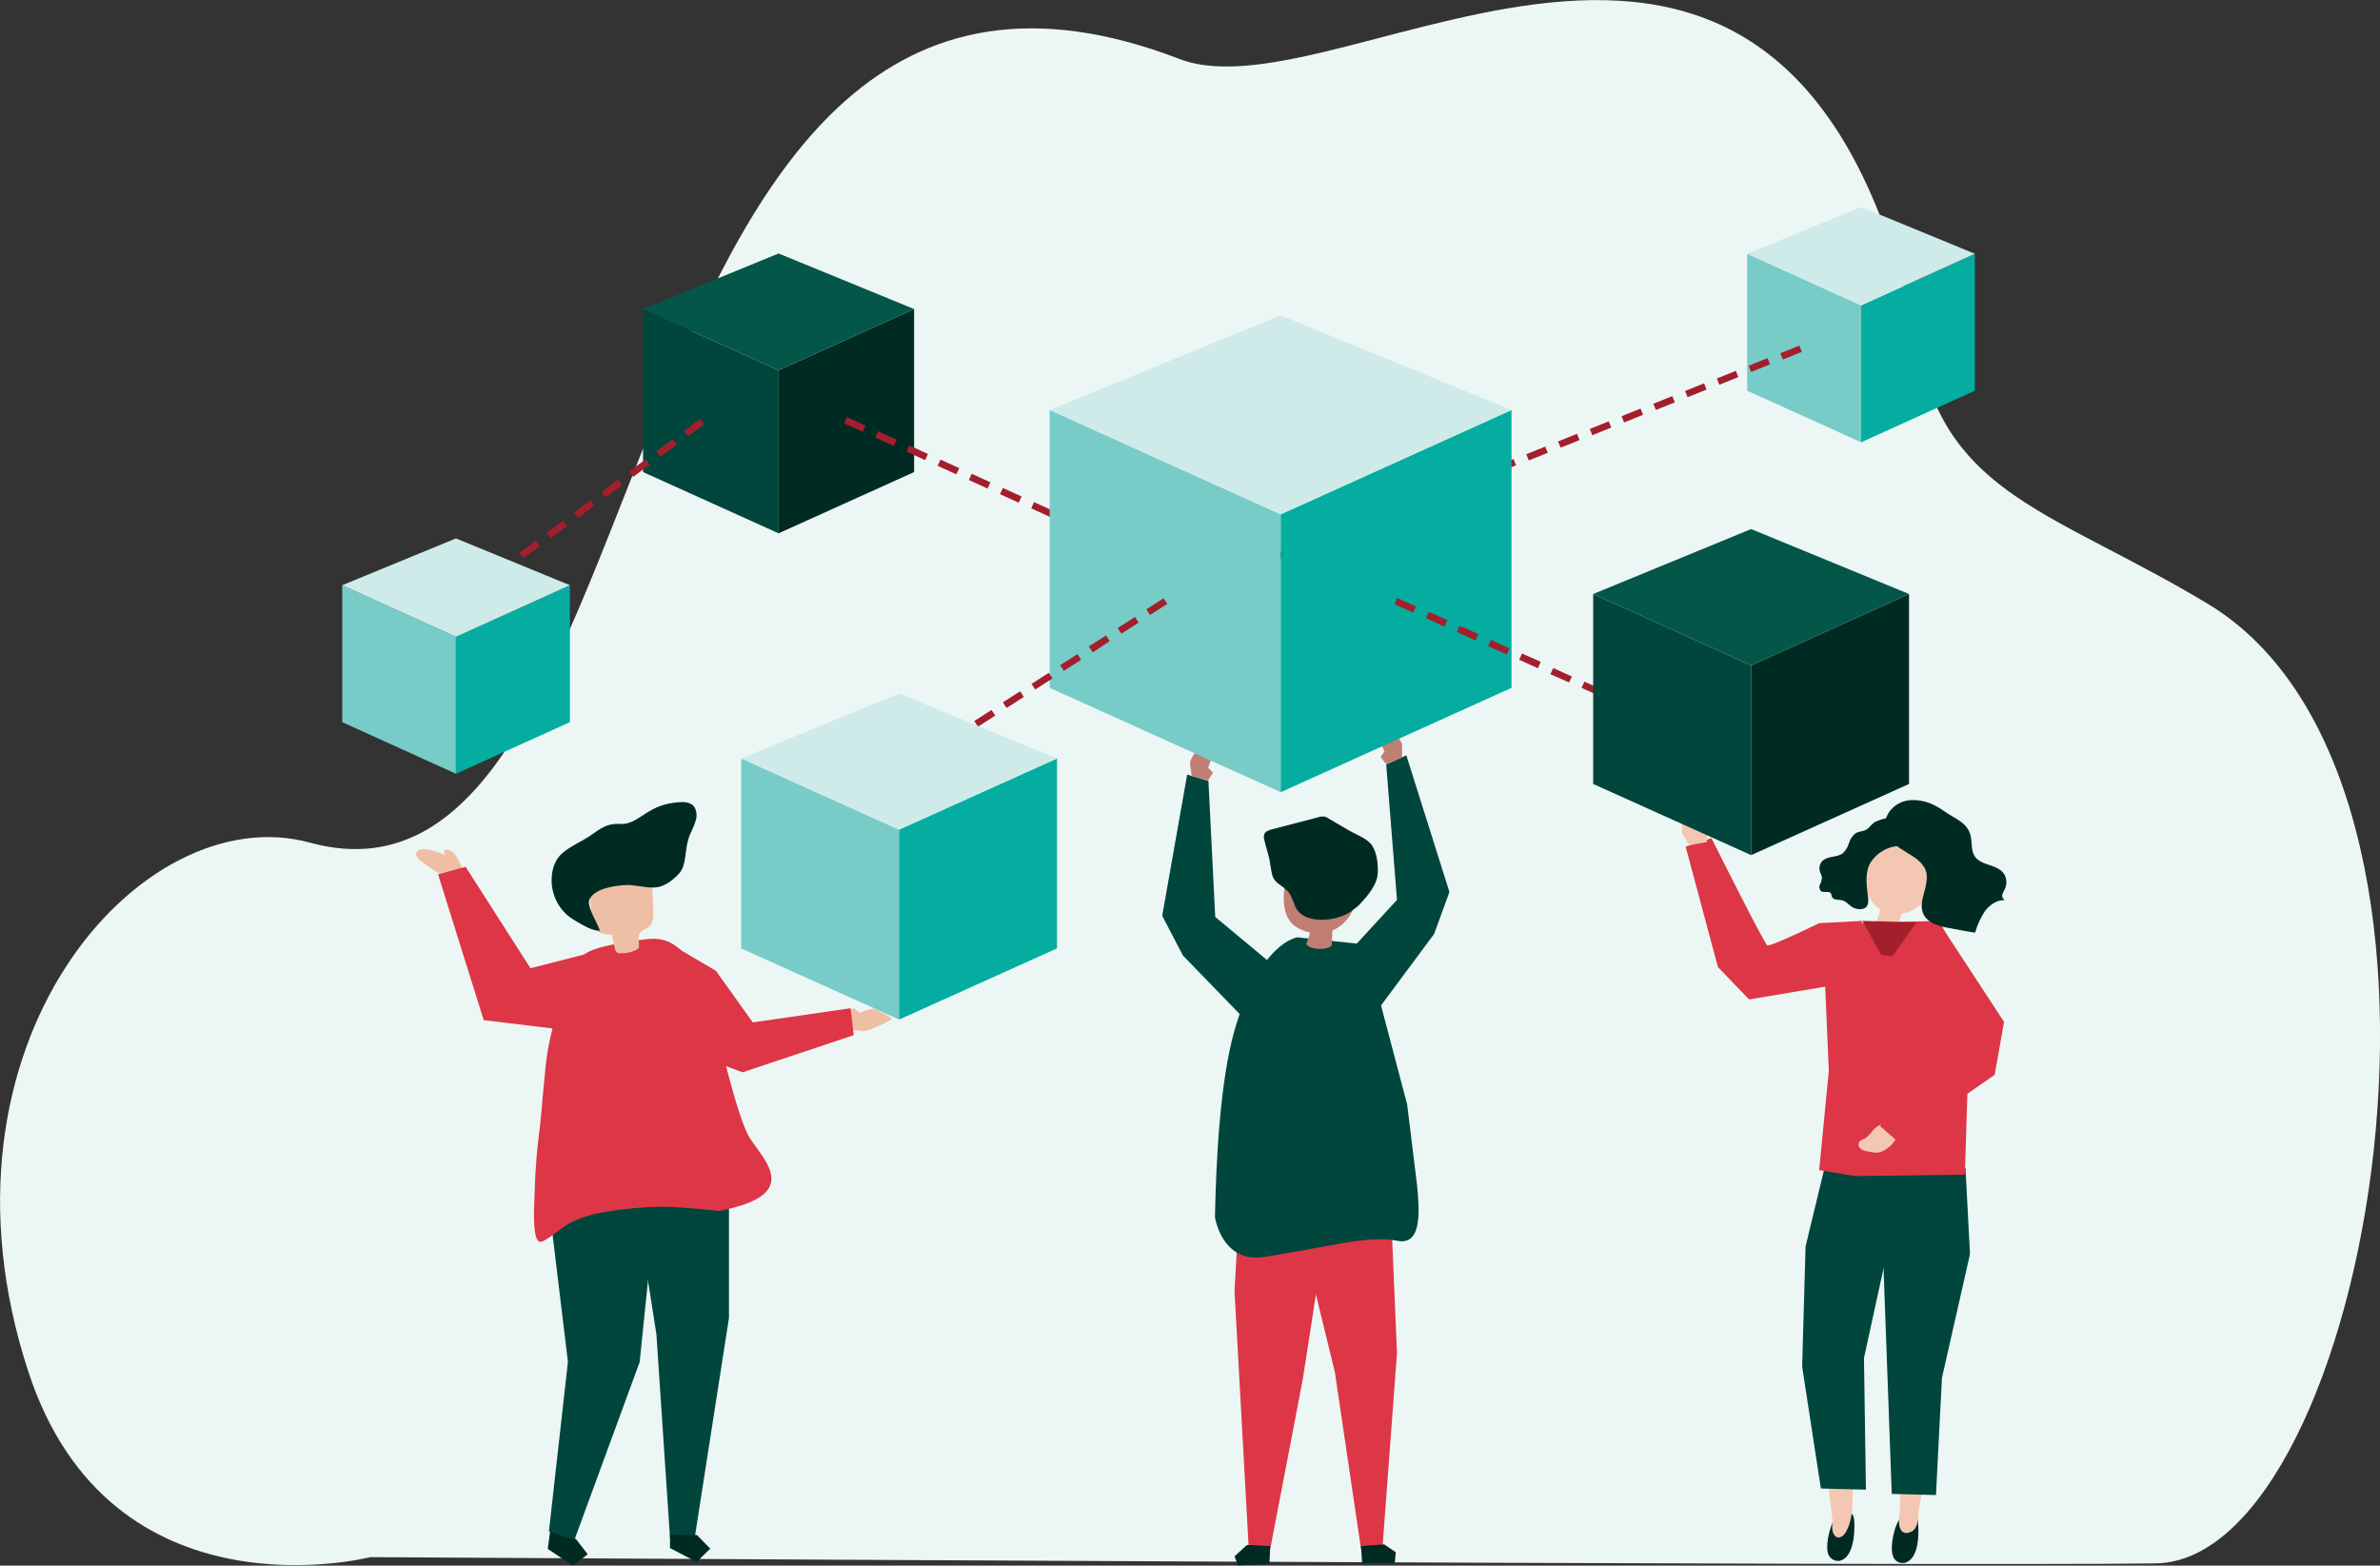 <?xml version="1.0" encoding="UTF-8"?>
<svg xmlns="http://www.w3.org/2000/svg" xmlns:xlink="http://www.w3.org/1999/xlink" version="1.1" id="Layer_1" x="0px" y="0px" viewBox="0 0 839.4 552.2" style="enable-background:new 0 0 839.4 552.2;" xml:space="preserve">
<rect x="0" y="0" width="839.4" height="552.2" fill="#333333" stroke="none"/>
<style type="text/css">
	.st0{fill:#ECF7F5;}
	.st1{fill:#E1CFB5;}
	.st2{fill:#DD3646;}
	.st3{fill:#002B23;}
	.st4{fill:#00463C;}
	.st5{fill:#C17E72;}
	.st6{fill:#EFBFA5;}
	.st7{fill:#F4C7B3;}
	.st8{fill:#A31F2C;}
	.st9{fill:#045648;}
	.st10{fill:#77CCC8;}
	.st11{fill:#04ADA0;}
	.st12{fill:#CEEBEA;}
</style>
<g id="Layer_2_00000152266589537907808330000002828457265361720216_">
	<g id="object">
		<path class="st0" d="M130.6,549.2c0,0-91.5,23.5-120.6-65.4c-37.8-115.4,39.8-202.9,99.3-186.6C239.1,332.7,207.8-59.2,416,20.8    c58.5,22.5,216.7-111.1,260.8,103.1c10.5,50.9,47.7,56.6,101.6,88.9C884,276,835.7,550.3,760.3,551.4S130.6,549.2,130.6,549.2z"></path>
		<polygon class="st1" points="656.2,400.8 656.3,405.4 648.3,408.3 643.6,404.8 643.6,399.5 648.1,399.2 648.2,398 649.7,397.1       "></polygon>
		<polygon class="st2" points="491,437 492.7,477.2 487.6,545.7 480,546.2 470.8,484 458,431.4   "></polygon>
		<polygon class="st3" points="480.4,551.3 491.9,551.3 492.3,547.5 488.2,544.7 480,545.3   "></polygon>
		<polygon class="st2" points="437.1,425 435.4,455.4 440.4,545.9 448,546.3 459.4,486.9 469.5,421.9   "></polygon>
		<polygon class="st3" points="447.7,551.6 436.6,552.1 435.4,548.9 439.8,544.9 448,545.3   "></polygon>
		<path class="st4" d="M481.4,333.1l-23.8-2.5c0,0-13.2,1.4-22.2,32.8c-5,17.5-6.5,45-6.9,66c0.6,3,3.8,16.1,17.6,13.9    c23.7-3.8,36.3-7.6,46.6-5.7c8.8,1.9,8-10.2,7.1-19.4l-3.5-28.6L481.4,333.1z"></path>
		<path class="st5" d="M476.8,303.5c-6-1.3-12.2-2.5-18.2-1.3c-1.4,0.1-2.6,0.8-3.4,1.9c-0.3,0.5-0.4,0.9-0.6,1.5    c-1.5,5.6-3.4,14,0.3,19.2c0.7,1,1.6,1.8,2.7,2.4c1.4,0.8,2.9,1.4,4.4,1.7c-0.3,1.4-0.8,2.8-1.3,4.1c1.4,2.1,7.8,2.3,9,0.3    c0.1-1.7,0.1-3.4,0.2-5.1c0.8-0.3,1.5-0.7,2.2-1.2c2.7-1.8,4.6-4.5,5.6-7.6c1.1-3.3,2.8-6.5,3.8-9.9c0.5-1.2,0.5-2.6,0-3.8    c-0.7-1.2-2.2-1.6-3.5-1.9L476.8,303.5z"></path>
		<path class="st3" d="M479.4,319.1c2.9-3,6.3-7.1,6.5-10.9c0.2-3.1-0.2-7.3-2-10c-1.6-2.5-5.8-3.9-8.3-5.4l-7-4.1    c-1-0.8-2.3-0.9-3.5-0.5l-16.5,4.3c-1.1,0.3-2.3,0.7-2.7,1.7c-0.2,0.7-0.2,1.3,0,2c0.6,2.9,1.8,5.8,2.1,8.7c0.5,2.3,0.4,4.4,2,6    s3.7,2.4,4.9,4.4c0.8,1.5,1.4,3,2,4.6c3.2,6.8,16.3,5,20.8,0.6C478.4,320.1,478.9,319.6,479.4,319.1z"></path>
		<polygon class="st4" points="476.4,335.1 492.7,317.4 488.9,269.6 496,266.4 511.2,314.6 505.8,329.4 483.9,358.9   "></polygon>
		<path class="st5" d="M494.5,267.1v-4.4c0-1.6-4-5.3-5-6.7c-0.6-0.8-3.3,3.4-3.3,4.1c0,1.2,1.6,3.7,2.1,4.9l-1.4,2l2,2.5    L494.5,267.1z"></path>
		<polygon class="st4" points="447.1,338.8 428.6,323.4 426.2,275.4 418.7,273.2 409.9,323 417.2,337 442.7,363.3   "></polygon>
		<path class="st5" d="M420.3,273.7l-0.6-4.4c-0.2-1.6,3.3-5.8,4.1-7.3c0.5-0.8,3.7,3,3.8,3.6c0.2,1.2-1.1,3.9-1.5,5.1l1.7,1.8    l-1.7,2.7L420.3,273.7z"></path>
		<path class="st6" d="M156.6,308.9c-3-1.5-5.8-3.3-8.4-5.4c-0.8-0.7-1.7-1.7-1.4-2.7s1.9-1.5,3.1-1.3c2.3,0.2,4.6,0.9,6.7,2    c0.5-0.2-0.1-1,0.1-1.5c0.1-0.2,0.4-0.3,0.6-0.3c3.3-0.2,4.6,4.4,5.8,6.5c-2.3,1.2-4.8,1.3-6.8,3.1L156.6,308.9z"></path>
		<path class="st6" d="M300.1,363.1l4.3,0.6c1.6,0.2,8.5-3.2,10-4.1c0.8-0.5-5.5-3.7-6.2-3.8c-1.1-0.2-3.9,1.1-5.2,1.4l-1.8-1.7    l-2.8,1.6L300.1,363.1z"></path>
		<polygon class="st3" points="193.8,541.7 193.2,546.3 202,552.2 207.3,548.2 203.2,542.9 194.4,537   "></polygon>
		<polygon class="st4" points="193.6,540.1 200.3,480.3 192.2,413.3 194,399.1 230.4,397.7 231.7,420.9 225.6,480.4 202.6,543.1       "></polygon>
		<polygon class="st2" points="236.2,332.8 252.5,342.4 265.5,360.6 300,355.6 301.1,365.1 261.9,378.2 241.8,370.7   "></polygon>
		<polygon class="st4" points="257.1,404.4 257.1,464.8 245,542.5 236.3,542.4 231.5,470.5 220.2,398.6   "></polygon>
		<polygon class="st3" points="236.3,546 245.7,550.9 250.5,546.2 245.8,541.4 236.3,541.3   "></polygon>
		<path class="st2" d="M188.4,424.9c0.1-2.6,0.2-4.8,0.2-5.6c0.2-7,0.8-14,1.7-21c0.8-6.2,1.8-21.7,2.9-27.9    c0.9-5.1,4-17.9,6.2-22.7c5.5-11.8,3.8-12.9,28.1-16.4c10.6-1.5,13.1,5.1,21.8,12.7c0.9,0.8,0.8,5.2,1,6.4    c0.4,2.1,0.7,4.2,1.2,6.2c0.3,1.6,0.7,3.2,1.1,4.9l0,0c0,0,7.3,33.2,12.1,40.3s14.8,16.9-1.9,22.9c-2.9,1-5.9,1.8-9,2.4    c0,0-13.6-1.5-20.6-1.5c-6.5,0.1-12.9,0.7-19.3,1.8c-4.3,0.6-8.5,1.8-12.4,3.7c-3.6,1.9-6.2,4.7-9.9,6.6c-0.3,0.2-0.7,0.3-1.1,0.3    C188.3,437.9,188.2,430.4,188.4,424.9z"></path>
		<path class="st6" d="M225.3,334.4c-1,0.9-3.7,2-6.9,1.8c-0.7,0-1.2-0.5-1.4-1.1c-0.5-1.8-0.9-3.5-1.2-5.4    c-2.4-0.1-5.2-0.5-6.3-2.6c-0.3-0.7-0.5-1.4-0.5-2.2c-0.4-3.1-0.8-6.2-1.2-9.3c-0.2-1.1-0.2-2.2,0-3.2c0.5-1.8,2.2-3.1,3.9-3.9    c4.3-2.3,9.4-2.6,14-0.8c1.2,0.5,2.3,1.2,3.1,2.2c1.2,1.6,1.3,3.7,1.4,5.7c0.1,1.8,0.1,3.7,0.2,5.5c0.1,2.1,0,4.5-1.6,5.9    c-0.9,0.7-2.1,0.9-2.8,1.8C224.6,330.2,225.6,332.5,225.3,334.4z"></path>
		<path class="st3" d="M242.5,297c0.2-0.9,0.5-1.7,0.8-2.6c0.9-1.7,1.6-3.5,2.2-5.4c0.4-1.9,0.1-4.1-1.5-5.3    c-1.1-0.6-2.3-0.9-3.6-0.8c-4.1,0.1-8.2,1.2-11.7,3.4c-3.4,2-6.1,4.6-10.2,4.3c-3.8-0.2-6.1,1.1-9.4,3.5    c-3.5,2.6-8.6,4.5-11.5,7.5c-1.2,1.3-2,2.9-2.5,4.6c-1.6,6,0.3,12.4,5,16.6c1.1,0.9,2.2,1.6,3.4,2.3c2.4,1.4,5.4,3.2,8.1,3.2    c-0.6-2.3-4.9-8.8-3.7-11.1c1.9-3.8,8.4-4.7,12-5c4-0.4,8.1,1.3,12,0.7c2.8-0.4,5.8-2.8,7.6-4.8    C241.9,305.6,241.7,300.2,242.5,297z"></path>
		<polygon class="st2" points="206.2,336.6 187.1,341.5 164.2,305.7 154.5,308.4 170.6,359.8 207.8,364.3   "></polygon>
		<path class="st3" d="M670.7,534.8c0.7-0.9,1.8-1.4,2.9-1.3c1.1,0.2,2,0.9,2.5,1.8c0.3,0.7,0.4,1.4,0.4,2.1    c0.3,3.7,0.3,12.5-4.7,13.8c-2,0.4-3.9-0.8-4.3-2.8C666.6,545.6,667.9,537.8,670.7,534.8z"></path>
		<path class="st7" d="M668.9,478.8l0.2,22.6c-0.3,10,1.3,20.2,1,30.2c-0.1,2.3-0.7,4.8-0.1,7s2.4,2.6,4.3,1.5    c2.5-1.5,2.1-5.1,2.5-7.7c1.2-7.1,2.5-14.2,3.7-21.3c0.6-3.5-0.6-8.4-0.4-11.9l3.7-19L668.9,478.8z"></path>
		<polygon class="st4" points="694.8,442.3 684.9,486 682.8,527.3 667.2,526.9 663,411.5 693.2,412   "></polygon>
		<path class="st3" d="M648.3,533.9c0.7-0.9,1.9-1.3,3-1.1c1.1,0.2,1.9,1,2.4,2c0.2,0.7,0.3,1.4,0.3,2.2c0.2,3.7-0.3,12.5-5.2,13.5    c-2,0.3-3.9-1.1-4.2-3.1C643.9,544.6,645.4,536.8,648.3,533.9z"></path>
		<path class="st7" d="M656.6,482l-1.3,22.6c-0.1,6.3-0.9,12.5-1.6,18.7c-0.6,5.8,0.3,11.8-2.7,17.1c-1,1.7-2.9,2.8-4.2,0.8    c-1-1.5-0.4-4.1-0.6-5.9c-0.8-7.2-1.8-14.3-2.7-21.4c-0.4-3.5,1-8.3,0.9-11.9l-2.8-19.1L656.6,482z"></path>
		<polygon class="st4" points="636.8,439.6 635.6,482 642.2,525 658.1,525.4 657.4,479 665.8,440.5 668.6,415.3 643.4,412.3   "></polygon>
		<polygon class="st2" points="656.8,325.5 683.9,324.8 699.6,354.1 694,381.5 693,414.3 654.3,414.8 641.6,412.7 645,377.7     643,330.9   "></polygon>
		<path class="st7" d="M660.3,300.1c5.3-11.4,20.5-5.3,22.6,5.6c1.4,7.1-4.9,15.4-12.2,16.6c-0.1,0.3-0.8,2.6-0.9,2.8    c-0.1,1.1-0.4,2.2-0.7,3.3c-0.1,0.4-6.2-1.5-6.9-1.7c-0.2,0-0.5-0.2-0.6-0.4c-0.2-0.4,1.1-3.6,1.2-4l0.3-1.5    c-3.2-2.2-5.2-5.8-5.4-9.8C657.7,307.3,658.6,303.5,660.3,300.1z"></path>
		<path class="st3" d="M671.7,290.6c0.7,1,1,2.1,1.1,3.3c0.1,0.7,0.1,1.4-0.1,2.1c-0.9,2.6-3.5,2.2-5.7,2.8c-2.7,0.8-5,2.4-6.7,4.6    c-2.6,3.3-2.1,8-1.6,12c0.2,1.4,0.6,3.5-0.6,4.6s-3.7,0.7-4.9-0.1s-2-1.9-3.3-2.3s-3.3,0-3.8-1.3c-0.1-0.4-0.2-0.8-0.3-1.1    c-0.6-1.2-2.7-0.1-3.7-1c-0.5-0.7-0.6-1.6-0.2-2.3c0.4-0.7,0.6-1.5,0.7-2.4c-0.2-0.7-0.4-1.4-0.7-2c-0.5-1.4-0.1-2.9,0.9-3.9    c1.9-1.8,5.2-1.1,7.2-2.7c1-1,1.7-2.2,2.1-3.5c0.4-1.3,1.1-2.5,2.2-3.4c1.4-1,3.2-0.6,4.5-1.8c0.7-0.8,1.5-1.5,2.3-2.2    c1.5-0.7,3.1-1.3,4.7-1.5C667.9,288,670.2,288.8,671.7,290.6z"></path>
		<path class="st3" d="M679.5,310.5c-0.3,3.9-2.7,7.9-1.3,11.5s5.9,4.8,9.7,5.4c0.6,0.1,8.7,1.7,8.7,1.5c0.8-2.7,1.9-5.2,3.5-7.6    c1.7-2.2,4.3-4,7-3.8c-0.7-0.4-1.1-1.2-0.9-2c0.3-0.8,0.6-1.5,1-2.2c0.8-1.9,0.5-4.1-0.8-5.6c-2.6-3-7.9-2.4-10-5.8    c-1.3-2.1-0.8-4.8-1.4-7.2c-1.1-4.7-5.9-6.1-9.3-8.6c-3.7-2.6-7.2-4.1-11.8-3.9c-5.7,0.3-10.4,5.5-8.8,11.1    c2,7.1,13.1,7.7,14.4,14.9C679.6,309,679.6,309.7,679.5,310.5z"></path>
		<polygon class="st8" points="675.9,325.3 667.5,337.2 663.5,336.9 656.9,324.8   "></polygon>
		<path class="st2" d="M656.9,324.8l-15.3,0.8c0,0-17.2,8.4-18.3,7.8s-19.7-37.8-19.7-37.8l-9.1,3l11.4,42.5l11,11.4l31-5.2    L656.9,324.8z"></path>
		<path class="st7" d="M595.9,298.1l-2.4-3.6c-0.9-1.3,0.4-6.7,0.5-8.4c0.1-1,4.6,1,5,1.6c0.7,1,0.7,4,1,5.3l2.3,0.9L602,297    L595.9,298.1z"></path>
		<polygon class="st4" points="274.6,188.1 226.8,166.5 226.8,109 274.6,130.6   "></polygon>
		<polygon class="st3" points="274.6,188.1 322.4,166.5 322.4,109 274.6,130.6   "></polygon>
		<polygon class="st9" points="226.8,109 274.6,130.6 322.4,109 274.6,89.4   "></polygon>
		<polygon class="st10" points="656.4,156 616.2,137.8 616.2,89.5 656.4,107.7   "></polygon>
		<polygon class="st11" points="656.4,156 696.5,137.8 696.5,89.5 656.4,107.7   "></polygon>
		<polygon class="st12" points="616.2,89.5 656.4,107.7 696.5,89.5 656.4,73   "></polygon>
		<path class="st8" d="M413.3,201.9l-5.6-2.6l1-2.2l5.6,2.6L413.3,201.9z M403.3,197.3l-6.6-3l1-2.2l6.6,3L403.3,197.3z     M392.3,192.3l-6.6-3l1-2.2l6.6,3L392.3,192.3z M381.3,187.3l-6.6-3l1-2.2l6.6,3L381.3,187.3z M370.3,182.3l-6.6-3l1-2.2l6.6,3    L370.3,182.3z M359.3,177.3l-6.6-3l1-2.2l6.6,3L359.3,177.3z M348.3,172.3l-6.6-3l1-2.2l6.6,3L348.3,172.3z M337.3,167.3l-6.6-3    l1-2.2l6.6,3L337.3,167.3z M326.3,162.3l-6.6-3l1-2.2l6.6,3L326.3,162.3z M315.3,157.3l-6.6-3l1-2.2l6.6,3L315.3,157.3z     M304.3,152.3l-6.6-3l1-2.2l6.6,3L304.3,152.3z"></path>
		<path class="st8" d="M177.7,202l-1.4-1.9l3-2.2l1.4,1.9L177.7,202z M184.6,196.9l-1.4-1.9l5.8-4.3l1.4,1.9L184.6,196.9z     M194.2,189.8l-1.4-1.9l5.8-4.3l1.4,1.9L194.2,189.8z M203.9,182.6l-1.4-1.9l5.8-4.3l1.4,1.9L203.9,182.6z M213.6,175.4l-1.4-1.9    l5.8-4.3l1.4,1.9L213.6,175.4z M223.3,168.2l-1.4-1.9l5.8-4.3l1.4,1.9L223.3,168.2z M232.9,161.1l-1.4-1.9l5.8-4.3l1.4,1.9    L232.9,161.1z M242.6,153.9l-1.4-1.9l5.8-4.3l1.4,1.9L242.6,153.9z"></path>
		<polygon class="st10" points="160.8,272.9 120.7,254.7 120.7,206.4 160.8,224.6   "></polygon>
		<polygon class="st11" points="160.8,272.9 201,254.7 201,206.4 160.8,224.6   "></polygon>
		<polygon class="st12" points="120.7,206.4 160.8,224.6 201,206.4 160.8,189.9   "></polygon>
		<path class="st8" d="M411.4,213.1l-0.9-2.2l0.2-0.1l0.9,2.2L411.4,213.1z M416.1,211.3l-0.9-2.3l6.7-2.7l0.9,2.2L416.1,211.3z     M427.3,206.8l-0.9-2.2l6.7-2.7l0.9,2.2L427.3,206.8z M438.5,202.4l-0.9-2.2l6.7-2.7l0.9,2.2L438.5,202.4z M449.7,197.9l-0.9-2.2    l6.7-2.7l0.9,2.2L449.7,197.9z M460.9,193.5l-0.9-2.2l6.7-2.7l0.9,2.2L460.9,193.5z M472,189l-0.9-2.2l6.7-2.7l0.9,2.2L472,189z     M483.2,184.6l-0.9-2.2l6.7-2.7l0.9,2.2L483.2,184.6z M494.4,180.1l-0.9-2.2l6.7-2.7l0.9,2.2L494.4,180.1z M505.6,175.7l-0.9-2.2    l6.7-2.7l0.9,2.2L505.6,175.7z M516.8,171.2l-0.9-2.2l6.7-2.7l0.9,2.2L516.8,171.2z M528,166.8l-0.9-2.2l6.7-2.7l0.9,2.2    L528,166.8z M539.2,162.4l-0.9-2.2l6.7-2.7l0.9,2.2L539.2,162.4z M550.4,157.9l-0.9-2.2l6.7-2.7l0.9,2.2L550.4,157.9z     M561.6,153.5l-0.9-2.2l6.7-2.7l0.9,2.2L561.6,153.5z M572.8,149l-0.9-2.2l6.7-2.7l0.9,2.2L572.8,149z M584,144.6l-0.9-2.2    l6.7-2.7l0.9,2.2L584,144.6z M595.2,140.1l-0.9-2.2l6.7-2.7l0.9,2.2L595.2,140.1z M606.4,135.7l-0.9-2.2l6.7-2.7l0.9,2.2    L606.4,135.7z M617.6,131.2l-0.9-2.2l6.7-2.7l0.9,2.2L617.6,131.2z M628.8,126.8l-0.9-2.2l6.7-2.7l0.9,2.2L628.8,126.8z"></path>
		<polygon class="st10" points="451.7,279.4 370.2,242.6 370.2,144.6 451.7,181.4   "></polygon>
		<polygon class="st11" points="451.7,279.4 533.1,242.6 533.1,144.6 451.7,181.4   "></polygon>
		<polygon class="st12" points="370.2,144.6 451.7,181.4 533.1,144.6 451.7,111.2   "></polygon>
		<path class="st8" d="M586.4,255.4l-6.6-3l1-2.2l6.6,3L586.4,255.4z M575.4,250.5l-6.6-2.9l1-2.2l6.6,3L575.4,250.5z M564.4,245.6    l-6.6-3l1-2.2l6.6,3L564.4,245.6z M553.4,240.7l-6.6-2.9l1-2.2l6.6,3L553.4,240.7z M542.4,235.7l-6.6-3l1-2.2l6.6,2.9L542.4,235.7    z M531.4,230.8l-6.6-2.9l1-2.2l6.6,3L531.4,230.8z M520.4,225.9l-6.6-3l1-2.2l6.6,2.9L520.4,225.9z M509.4,221l-6.5-3l1-2.2    l6.6,2.9L509.4,221z M498.4,216.1l-6.6-3l1-2.2l6.6,3L498.4,216.1z"></path>
		<path class="st8" d="M344.9,256.3l-1.3-2l6.1-3.9l1.3,2L344.9,256.3z M355,249.7l-1.3-2l6.1-3.9l1.3,2L355,249.7z M365.1,243.2    l-1.3-2l6.1-3.9l1.3,2L365.1,243.2z M375.2,236.6l-1.3-2l6.1-3.9l1.3,2L375.2,236.6z M385.4,230.1L384,228l6.1-3.9l1.3,2    L385.4,230.1z M395.5,223.5l-1.3-2l6.1-3.9l1.3,2L395.5,223.5z M405.6,216.9l-1.3-2l6.1-3.9l1.3,2L405.6,216.9z"></path>
		<polygon class="st10" points="317.1,359.6 261.4,334.5 261.4,267.5 317.1,292.6   "></polygon>
		<polygon class="st11" points="317.1,359.6 372.8,334.5 372.8,267.5 317.1,292.6   "></polygon>
		<polygon class="st12" points="261.4,267.5 317.1,292.6 372.8,267.5 317.1,244.6   "></polygon>
		<polygon class="st4" points="617.6,301.6 561.9,276.5 561.9,209.5 617.6,234.7   "></polygon>
		<polygon class="st3" points="617.6,301.6 673.3,276.5 673.3,209.5 617.6,234.7   "></polygon>
		<polygon class="st9" points="561.9,209.5 617.6,234.7 673.3,209.5 617.6,186.6   "></polygon>
		<path class="st7" d="M667.2,403.7c-1.7,1.7-3.9,3.1-6.2,2.8c-0.9-0.1-1.8-0.3-2.8-0.5c-0.7-0.1-1.4-0.4-2-0.8    c-0.6-0.5-0.9-1.3-0.7-2c0.3-1,1.6-1.3,2.5-1.8c1-0.8,1.9-1.8,2.7-2.9c2-2.3,4.7-2.5,7.3-3.7c0.6,0.5,1.1,1.1,1.6,1.7    c0.9,1,1,1.3,0.5,2.6C669.4,400.8,668.4,402.3,667.2,403.7z"></path>
		<polygon class="st2" points="684.8,326.8 706.8,360.4 703.5,379.1 669.4,402.7 663,397.1 685.8,368.3 684.9,350   "></polygon>
	</g>
</g>
</svg>
